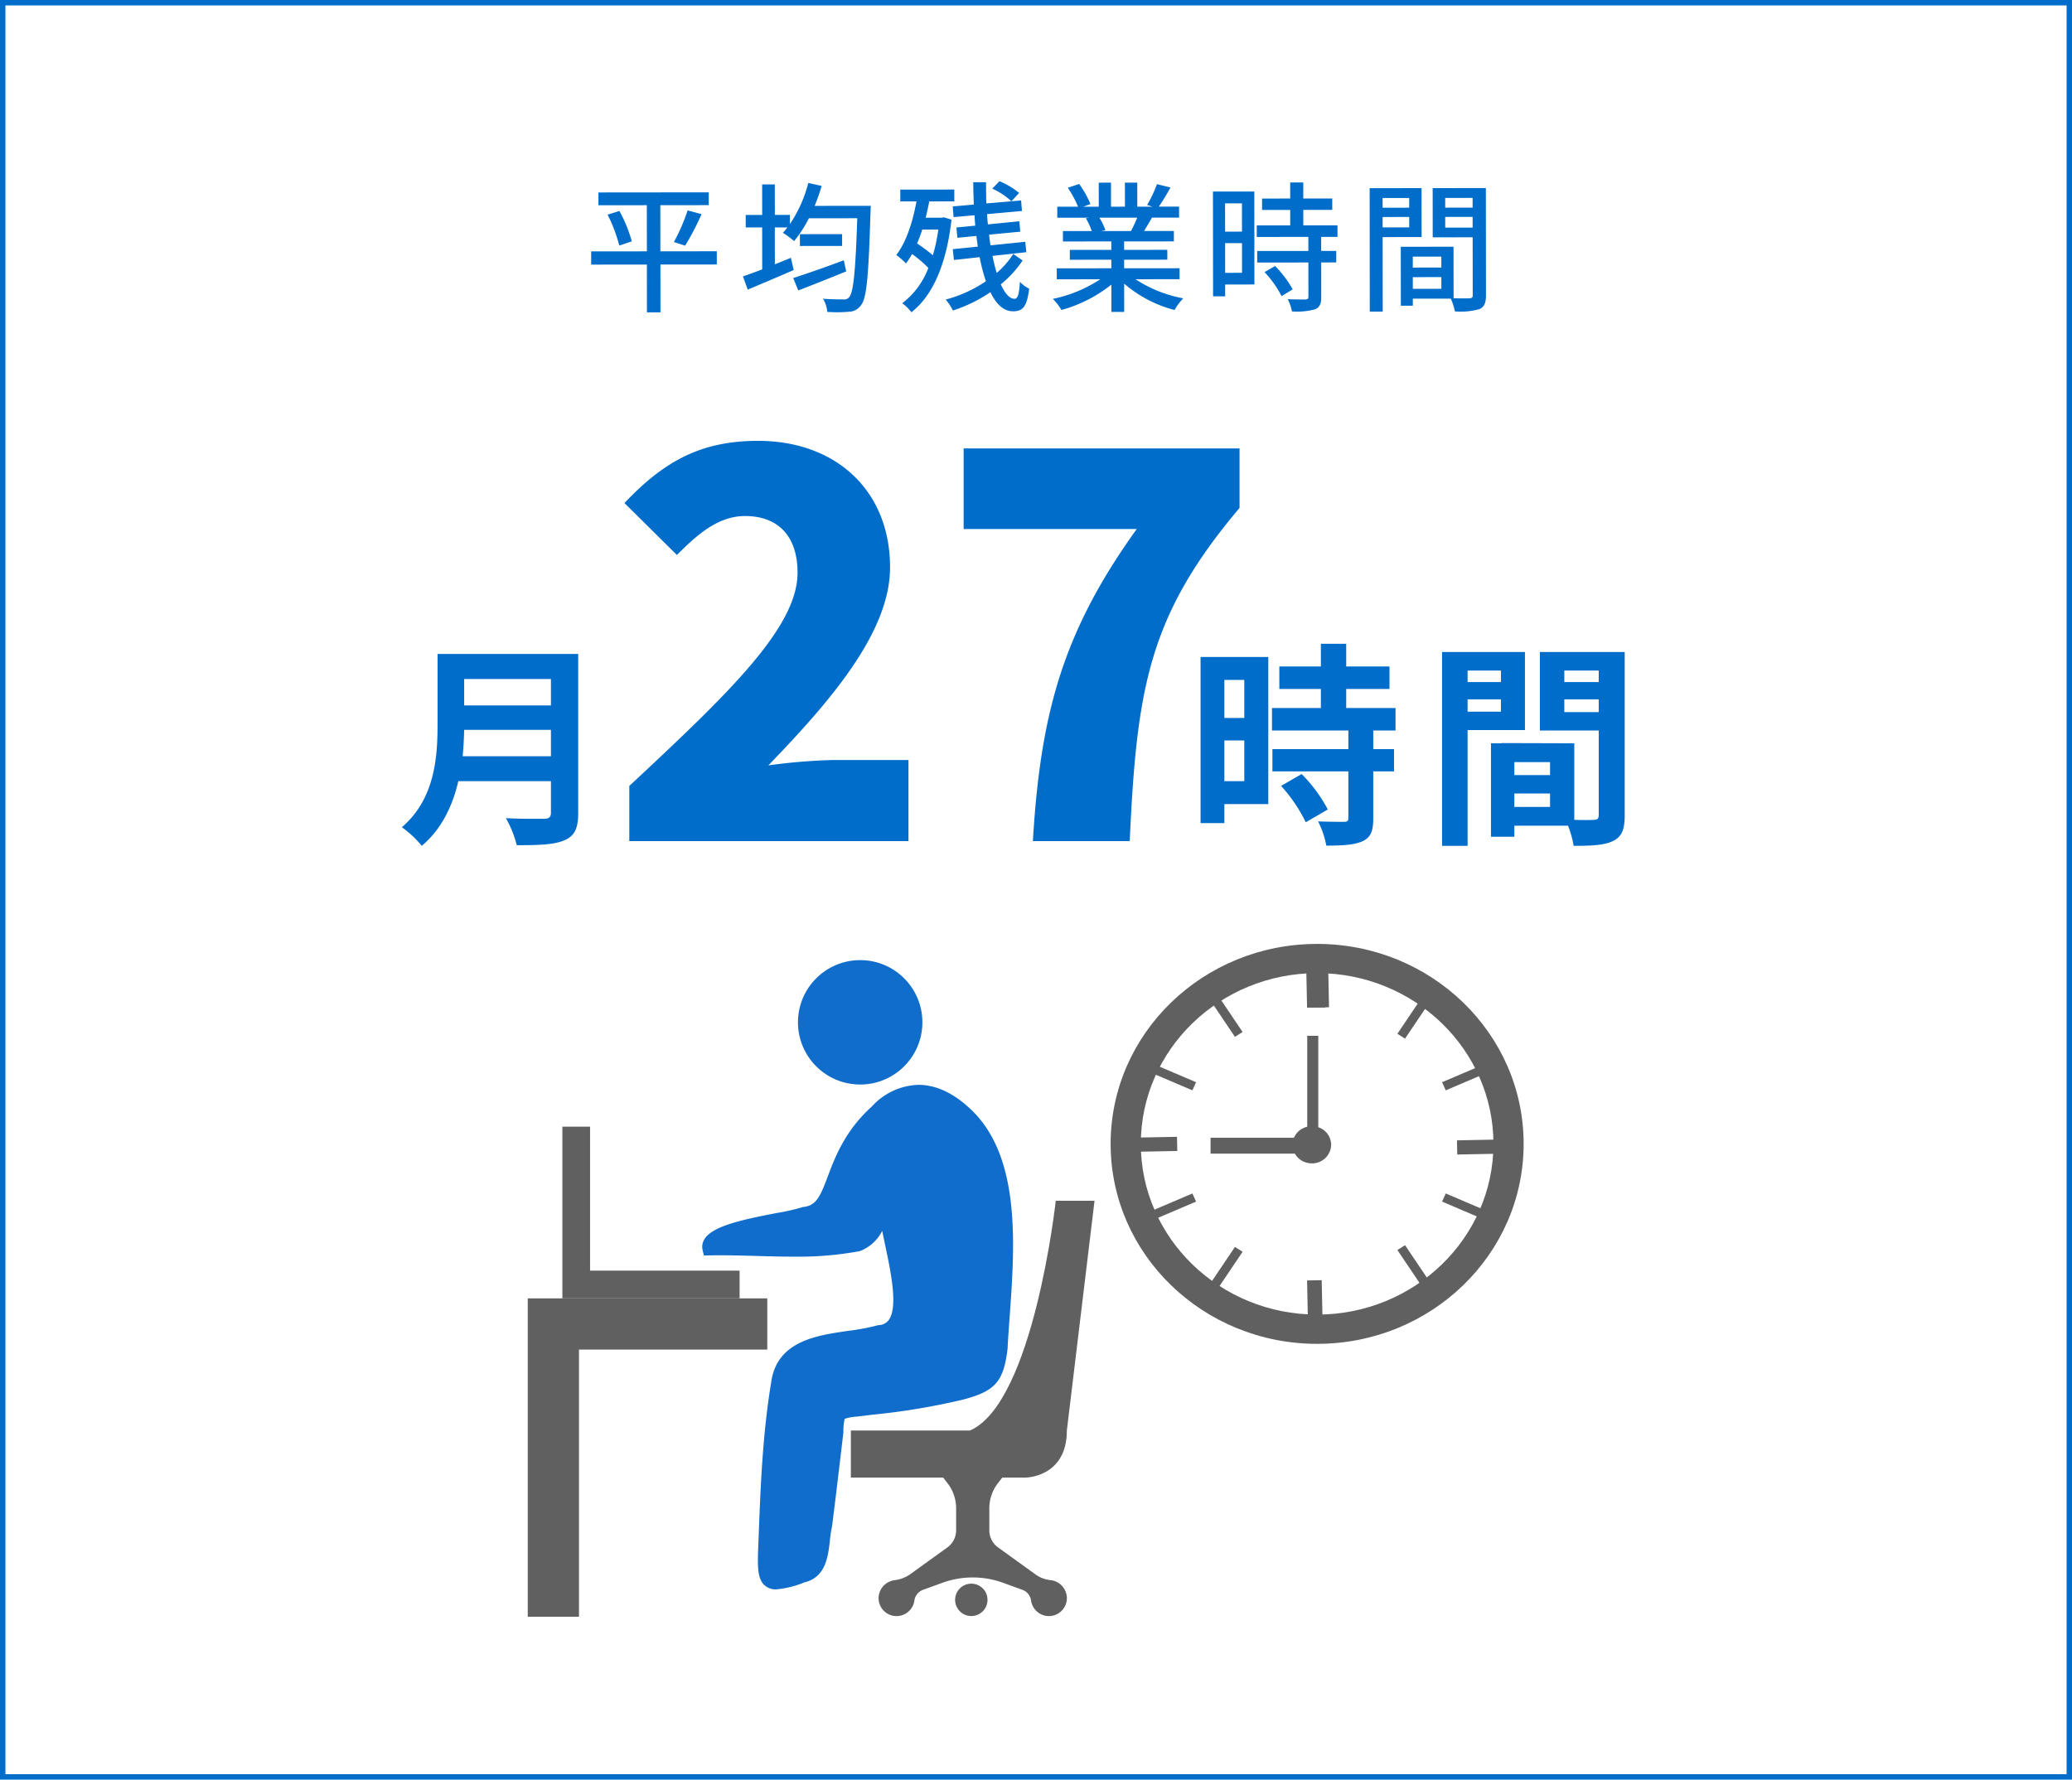 <svg xmlns="http://www.w3.org/2000/svg" width="383" height="329" viewBox="0 0 383 329">
  <g id="_2" data-name="2" transform="translate(-768.5 -758.5)">
    <rect id="Rectangle_1459" data-name="Rectangle 1459" width="382" height="328" transform="translate(769 759)" fill="none" stroke="#006dcb" stroke-width="1"/>
    <g id="Group_1753" data-name="Group 1753" transform="translate(807.819 805)">
      <g id="Group_1746" data-name="Group 1746" transform="translate(165.975 128)">
        <path id="Path_2234" data-name="Path 2234" d="M662.032,188.9h15.417a3.543,3.543,0,0,1,2.453-2.027V170.062h2.042v16.9a3.451,3.451,0,0,1,2.383,3.24,3.509,3.509,0,0,1-3.574,3.439,3.594,3.594,0,0,1-3.143-1.8H662.032Z" transform="translate(-643.561 -153.068)" fill="#606060"/>
        <g id="Group_1733" data-name="Group 1733" transform="translate(36.143 3.524)">
          <path id="Path_2235" data-name="Path 2235" d="M663.935,162.99l-.169-8.189,4.058-.079.169,8.189Z" transform="translate(-663.766 -154.722)" fill="#606060"/>
        </g>
        <g id="Group_1734" data-name="Group 1734" transform="translate(64.019 36.156)">
          <path id="Path_2236" data-name="Path 2236" d="M695.568,194.67l-.054-2.62,8.456-.164.054,2.62Z" transform="translate(-695.514 -191.886)" fill="#606060"/>
        </g>
        <g id="Group_1735" data-name="Group 1735" transform="translate(36.312 62.17)">
          <path id="Path_2237" data-name="Path 2237" d="M664.128,229.755l-.169-8.189,2.705-.052.169,8.189Z" transform="translate(-663.959 -221.514)" fill="#606060"/>
        </g>
        <g id="Group_1736" data-name="Group 1736" transform="translate(3.815 35.665)">
          <path id="Path_2238" data-name="Path 2238" d="M627,194.11l-.054-2.62,8.456-.164.054,2.62Z" transform="translate(-626.948 -191.326)" fill="#606060"/>
        </g>
        <g id="Group_1737" data-name="Group 1737" transform="translate(36.988 3.564)">
          <rect id="Rectangle_1538" data-name="Rectangle 1538" width="2.706" height="8.189" fill="#606060"/>
        </g>
        <g id="Group_1738" data-name="Group 1738" transform="translate(53.006 9.759)">
          <path id="Path_2239" data-name="Path 2239" d="M684.388,169.576l-1.416-.895,4.62-6.859,1.416.895Z" transform="translate(-682.972 -161.822)" fill="#606060"/>
        </g>
        <g id="Group_1739" data-name="Group 1739" transform="translate(61.266 22.274)">
          <path id="Path_2240" data-name="Path 2240" d="M693.061,180.874l-.682-1.5,7.739-3.3.682,1.5Z" transform="translate(-692.379 -176.075)" fill="#606060"/>
        </g>
        <g id="Group_1740" data-name="Group 1740" transform="translate(18.358 9.431)">
          <path id="Path_2241" data-name="Path 2241" d="M648.13,169.2l-4.62-6.859,1.416-.895,4.62,6.859Z" transform="translate(-643.51 -161.449)" fill="#606060"/>
        </g>
        <g id="Group_1741" data-name="Group 1741" transform="translate(7.375 22.274)">
          <path id="Path_2242" data-name="Path 2242" d="M638.742,180.874l-7.739-3.3.682-1.5,7.739,3.3Z" transform="translate(-631.003 -176.075)" fill="#606060"/>
        </g>
        <g id="Group_1742" data-name="Group 1742" transform="translate(53.006 55.704)">
          <path id="Path_2243" data-name="Path 2243" d="M687.592,221.9l-4.62-6.859,1.416-.895,4.62,6.859Z" transform="translate(-682.972 -214.149)" fill="#606060"/>
        </g>
        <g id="Group_1743" data-name="Group 1743" transform="translate(61.266 46.143)">
          <path id="Path_2244" data-name="Path 2244" d="M700.118,208.059l-7.739-3.3.682-1.5,7.739,3.3Z" transform="translate(-692.379 -203.26)" fill="#606060"/>
        </g>
        <g id="Group_1744" data-name="Group 1744" transform="translate(18.358 56.031)">
          <path id="Path_2245" data-name="Path 2245" d="M644.927,222.275l-1.416-.9,4.62-6.859,1.416.895Z" transform="translate(-643.51 -214.522)" fill="#606060"/>
        </g>
        <g id="Group_1745" data-name="Group 1745" transform="translate(7.375 46.143)">
          <path id="Path_2246" data-name="Path 2246" d="M631.685,208.059l-.682-1.5,7.739-3.3.682,1.5Z" transform="translate(-631.003 -203.26)" fill="#606060"/>
        </g>
        <path id="Path_2247" data-name="Path 2247" d="M660.775,156.112c17.971,0,32.591,14.159,32.591,31.564s-14.62,31.563-32.591,31.563-32.591-14.159-32.591-31.563,14.62-31.564,32.591-31.564m0-5.4c-21.082,0-38.172,16.551-38.172,36.968s17.09,36.968,38.172,36.968,38.172-16.551,38.172-36.968-17.09-36.968-38.172-36.968Z" transform="translate(-622.603 -150.708)" fill="#606060"/>
      </g>
      <g id="Group_1751" data-name="Group 1751" transform="translate(58.237 131.329)">
        <path id="Path_2248" data-name="Path 2248" d="M583.795,223.662s-4.094,37.366-15.867,42.485H545.917v8.7h32.248s7.678,0,7.678-8.7l5.119-42.485Z" transform="translate(-486.197 -179.508)" fill="#606060"/>
        <g id="Group_1747" data-name="Group 1747" transform="translate(64.84 93.805)">
          <path id="Path_2249" data-name="Path 2249" d="M584.372,300.9a3.2,3.2,0,0,0-.87-.205,5.7,5.7,0,0,1-2.807-1.1l-6.817-4.918a3.881,3.881,0,0,1-1.656-3.179v-4.08a7.582,7.582,0,0,1,1.6-4.655l1.986-2.553H562.5l1.986,2.553a7.581,7.581,0,0,1,1.6,4.655v4.08a3.882,3.882,0,0,1-1.655,3.179l-6.75,4.869a6.311,6.311,0,0,1-2.958,1.159,3.225,3.225,0,0,0-.788.2,3.386,3.386,0,0,0-2.177,2.924,3.322,3.322,0,0,0,6.374,1.494,3.41,3.41,0,0,0,.24-.832,2.449,2.449,0,0,1,1.547-1.981l3.637-1.322a16.394,16.394,0,0,1,11.2,0l3.636,1.322a2.449,2.449,0,0,1,1.548,1.981,3.407,3.407,0,0,0,.239.832,3.323,3.323,0,0,0,6.375-1.494A3.386,3.386,0,0,0,584.372,300.9Z" transform="translate(-551.747 -280.209)" fill="#606060"/>
          <ellipse id="Ellipse_21" data-name="Ellipse 21" cx="2.994" cy="2.994" rx="2.994" ry="2.994" transform="translate(14.153 21.14)" fill="#606060"/>
        </g>
        <g id="Group_1748" data-name="Group 1748" transform="translate(0 30.465)">
          <path id="Path_2250" data-name="Path 2250" d="M546.178,244.215H501.9v58.864h9.469V253.684h34.807Z" transform="translate(-501.902 -212.479)" fill="#606060"/>
          <path id="Path_2251" data-name="Path 2251" d="M514.307,234.688V208.071h-5.119v31.736h32.759v-5.119Z" transform="translate(-502.79 -208.071)" fill="#606060"/>
        </g>
        <g id="Group_1750" data-name="Group 1750" transform="translate(32.246 22.726)">
          <path id="Path_2252" data-name="Path 2252" d="M533.317,299.532a3.044,3.044,0,0,1-2.292-.876c-1.07-1.112-1.2-2.966-1.06-6.449l.077-2.044c.36-9.477.732-19.277,2.328-28.874,1.013-7.64,8.333-8.694,14.215-9.543a40.756,40.756,0,0,0,5.428-1.019l.119-.035.123-.011a2.386,2.386,0,0,0,1.847-.937c1.766-2.387.376-8.956-.639-13.753-.2-.959-.4-1.874-.565-2.734a7.7,7.7,0,0,1-4.054,3.71l-.1.037-.1.019a62.639,62.639,0,0,1-12.236,1c-2.249,0-4.527-.065-6.731-.126-2.186-.062-4.446-.126-6.659-.126q-1.037,0-2.07.021l-1.011.02-.235-.983a2.659,2.659,0,0,1,.378-2.1c1.506-2.336,6.685-3.5,13.3-4.77a40.2,40.2,0,0,0,4.676-1.05l.154-.059.163-.017c2.337-.245,3.1-2.007,4.469-5.649,1.339-3.559,3.172-8.433,8.161-12.94a12.076,12.076,0,0,1,8.6-3.982c2.993,0,5.994,1.294,8.917,3.847,10.13,8.628,8.91,25.529,7.93,39.11-.15,2.069-.292,4.042-.383,5.868-.747,6.087-2.3,7.823-8.314,9.386a125.353,125.353,0,0,1-16.649,2.768l-2.941.356a8.629,8.629,0,0,0-2.209.407,10,10,0,0,0-.226,2.461l-.592,5.006c-.488,4.108-.975,8.217-1.5,12.321l-.025.134a21.774,21.774,0,0,0-.379,2.537c-.344,3.06-.773,6.864-4.781,7.8A17.431,17.431,0,0,1,533.317,299.532Z" transform="translate(-519.627 -206.258)" fill="#106dcb"/>
        </g>
        <circle id="Ellipse_23" data-name="Ellipse 23" cx="11.5" cy="11.5" r="11.5" transform="translate(49.944 -0.329)" fill="#106dcb"/>
      </g>
      <g id="Group_1752" data-name="Group 1752" transform="translate(33 0)">
        <path id="Path_2527" data-name="Path 2527" d="M-56.7,0H-5.1V-15H-18.8A105.456,105.456,0,0,0-31-14C-19.8-25.6-8.5-38.5-8.5-50.6c0-14.2-10-23.4-24.4-23.4-10.6,0-17.4,3.8-24.7,11.5l9.7,9.6c3.6-3.6,7.5-7.2,12.6-7.2,6,0,9.7,3.6,9.7,10.5,0,10.2-13.1,22.6-31.1,39.4ZM17.9,0H35.8c1.3-28.3,3.5-41.7,20.3-61.6v-11H5.1v14.9h32C23.5-38.8,19.3-23.7,17.9,0Z" transform="translate(100.706 109)" fill="#006dcb"/>
        <path id="Path_2528" data-name="Path 2528" d="M10.68-27.2v7.04H7V-27.2ZM7-8.48V-16h3.68v7.52Zm8.12-22.96H2.6V-.72H7V-4.24h8.12ZM17.48-7.6A28.14,28.14,0,0,1,22.04-.88l4.08-2.36A27.6,27.6,0,0,0,21.28-9.8ZM38.64-17.84V-22H29.52v-3.52h8v-4.16h-8v-4.2H24.84v4.2H17.16v4.16h7.68V-22H15.8v4.16H29.92v3.44H15.88v4.12H29.92v8.6c0,.56-.2.72-.84.72-.6,0-2.84,0-4.76-.08a16.043,16.043,0,0,1,1.52,4.48c2.96,0,5.12-.12,6.68-.8,1.56-.72,2-1.92,2-4.2v-8.72h3.84V-14.4H34.52v-3.44ZM58.12-28.92v2.12H51.96v-2.12Zm-6.16,7.6V-23.6h6.16v2.28Zm10.6,3.4V-32.36H47.24V3.48h4.72v-21.4Zm7.28-3.32V-23.6H76.2v2.36Zm6.36-7.68v2.12H69.84v-2.12ZM60.6-3.72V-6.2h6.6v2.48ZM67.2-9.6H60.6V-12h6.6ZM81-32.36H65.32v14.52H76.2V-2.2c0,.64-.24.88-.96.88-.52.04-2,.04-3.56,0V-15.48l-13.44-.04v.04H56.28V1.8H60.6V-.24h9.92a17.612,17.612,0,0,1,1.04,3.72c3.44,0,5.76-.12,7.32-.92C80.48,1.8,81,.4,81-2.16Z" transform="translate(147 106.393)" fill="#006dcb"/>
        <path id="Path_2529" data-name="Path 2529" d="M12.2-13.08c.16-1.68.24-3.36.28-4.88H28.52v4.88ZM28.52-27.36v4.88H12.48v-4.88ZM33.56-32h-26v13.16C7.56-12.76,7-5.12.96.04A18.787,18.787,0,0,1,4.64,3.48C8.36.36,10.36-4,11.4-8.48H28.52v5.8c0,.84-.32,1.16-1.28,1.16-.88,0-4.24.04-7.04-.12a20.42,20.42,0,0,1,2,5c4.12,0,6.92-.08,8.84-.92,1.84-.8,2.52-2.16,2.52-5.04Z" transform="translate(1 106.393)" fill="#006dcb"/>
      </g>
    </g>
    <g id="Group_1754" data-name="Group 1754" transform="translate(848.823 790.098)">
      <g id="Male_and_Female" data-name="Male and Female" transform="translate(15 2)">
        <path id="Path_2526" data-name="Path 2526" d="M-59.852-9.23H-70.278v-8.528h8.944v-2.366H-81.718v2.366h8.944V-9.23h-10.3v2.444h10.3v8.84h2.5v-8.84h10.426Zm-20.176-6.786A28.267,28.267,0,0,1-77.87-10.3l2.314-.78a26.071,26.071,0,0,0-2.288-5.616ZM-65.7-10.27a49.887,49.887,0,0,0,3.042-5.824l-2.574-.7a34.878,34.878,0,0,1-2.548,5.85Zm29.328,2.73c-3.406,1.274-7.072,2.548-9.36,3.276l.936,2.288c2.522-.962,5.8-2.262,8.866-3.51Zm-8.112-4.836v2.184h7.8v-2.184Zm2.73-5.226a36.533,36.533,0,0,0,1.3-3.692l-2.47-.546a24.356,24.356,0,0,1-3.406,7.592v-1.69h-2.782V-21.58h-2.34v5.642H-54.5v2.314h3.042v7.748c-1.352.52-2.574.962-3.562,1.3l.884,2.444c2.418-1.014,5.564-2.34,8.5-3.614l-.52-2.262c-.988.416-1.976.806-2.964,1.2v-6.812H-46.8a10.425,10.425,0,0,1-.832.988,17.9,17.9,0,0,1,2.08,1.534,23.11,23.11,0,0,0,2.73-4.212h8.944c-.338,9.88-.728,13.728-1.508,14.586a1.151,1.151,0,0,1-1.092.416c-.65,0-2.106,0-3.744-.13A5.6,5.6,0,0,1-39.442,2a24.9,24.9,0,0,0,4-.026A2.745,2.745,0,0,0-33.2.754c1.066-1.3,1.4-5.434,1.768-17.134.026-.338.052-1.222.052-1.222ZM-18.9-13.208A30,30,0,0,1-19.916-8.45a28.333,28.333,0,0,0-2.912-2.184c.338-.806.676-1.664.962-2.574Zm1.04-2.262-.39.078h-2.99c.26-.988.468-2,.676-3.016h4.628v-2.184h-9.984v2.184h2.99c-.728,3.926-1.924,7.566-3.744,9.906a13.322,13.322,0,0,1,1.794,1.56,14.3,14.3,0,0,0,1.118-1.742A21.66,21.66,0,0,1-20.748-6.11,14.7,14.7,0,0,1-25.584.416a7.314,7.314,0,0,1,1.69,1.664c3.822-2.938,6.474-8.658,7.436-17.108ZM-5.044-8.684a15.9,15.9,0,0,1-3.068,3.51c-.286-.936-.546-2-.78-3.146L-2.626-9l-.208-1.924-6.422.65c-.1-.65-.182-1.3-.26-1.976l5.772-.546-.182-1.924-5.8.572c-.078-.624-.13-1.248-.156-1.9l6.448-.572-.156-1.95-1.794.156,1.43-1.534a13.925,13.925,0,0,0-3.64-2.184l-1.326,1.378a12.852,12.852,0,0,1,3.536,2.34l-4.628.39c-.052-1.274-.052-2.6-.052-3.926h-2.366c0,1.378.052,2.782.1,4.134l-3.9.338.156,1.976,3.874-.338c.026.65.078,1.274.13,1.924l-3.484.338.182,1.9,3.51-.338c.078.676.182,1.326.26,1.976l-4.628.468.208,2,4.758-.52A34.468,34.468,0,0,0-10.114-3.64,24.044,24.044,0,0,1-17.55-.26a9.345,9.345,0,0,1,1.326,2.028,27.223,27.223,0,0,0,6.942-3.38C-8.216.6-6.838,1.924-5.1,1.924c1.872,0,2.574-.936,2.99-4.186A5.271,5.271,0,0,1-3.822-3.536C-3.978-1.144-4.238-.39-4.836-.39c-.91,0-1.768-.988-2.522-2.678a19.824,19.824,0,0,0,4.03-4.394Zm22.906-6.682a24.259,24.259,0,0,1-1.144,2.47H11.232l.754-.156a10.938,10.938,0,0,0-1.118-2.314ZM25.688-3.978V-6.006H15.444V-7.592h7.982v-1.82H15.444v-1.56h9.2V-12.9H19.136c.442-.728.962-1.586,1.456-2.47H25.61v-2.028H21.866a40.681,40.681,0,0,0,2.158-3.536l-2.5-.624a22.661,22.661,0,0,1-1.82,3.848l.988.312H17.888V-21.84H15.6v4.446H13.026V-21.84H10.764v4.446H7.9l1.326-.494a18.072,18.072,0,0,0-2.08-3.718l-2.106.7a19.493,19.493,0,0,1,1.9,3.51H3.094v2.028H9l-.624.1A12.88,12.88,0,0,1,9.464-12.9H4.134v1.924h8.944v1.56H5.408v1.82h7.67v1.586H2.99v2.028h8.034A25.226,25.226,0,0,1,2.262-.364,10.85,10.85,0,0,1,3.848,1.69a25.825,25.825,0,0,0,9.23-4.68V2.054h2.366V-3.172a23.193,23.193,0,0,0,9.308,4.888A10.858,10.858,0,0,1,26.364-.442,23.877,23.877,0,0,1,17.55-3.978ZM37.232-17.992v5.226h-3.12v-5.226ZM34.112-5.148v-5.486h3.12v5.486ZM39.52-20.176H31.876V-.806h2.236V-2.99H39.52Zm1.872,14.9A19.285,19.285,0,0,1,44.538-.832L46.592-2.08A19.148,19.148,0,0,0,43.342-6.4Zm13.494-6.5V-13.91H48.568v-2.86h5.356v-2.106H48.568V-21.84H46.15v2.964h-5.2v2.106h5.2v2.86H39.962v2.132H49.5v2.6H40.04v2.132H49.5V-.7c0,.364-.13.468-.546.494-.39,0-1.82,0-3.276-.052A9,9,0,0,1,46.462,2a12.784,12.784,0,0,0,4.264-.39C51.584,1.248,51.87.6,51.87-.65v-6.4h2.782V-9.178H51.87v-2.6Zm13.26-7.176v1.794H63.232v-1.794ZM63.232-13.52v-1.924h4.914v1.924Zm7.2,1.794v-9.048H60.84V2.054h2.392v-13.78ZM74.8-13.468v-1.976h5.07v1.976Zm5.07-5.486v1.794H74.8v-1.794ZM68.8-2.158V-4.316h5.278v2.158Zm5.278-5.954v2.028H68.8V-8.112Zm8.242-12.662H72.488v9.1h7.384V-.988c0,.442-.13.572-.6.6-.416,0-1.664.026-2.938-.026V-9.932h-9.75V.962H68.8v-1.3h7.02a10.83,10.83,0,0,1,.754,2.366,13.161,13.161,0,0,0,4.524-.416c.936-.416,1.222-1.2,1.222-2.574Z" transform="matrix(1, -0.001, 0.001, 1, 97.032, 22.024)" fill="#006dcb"/>
      </g>
    </g>
  </g>
</svg>
